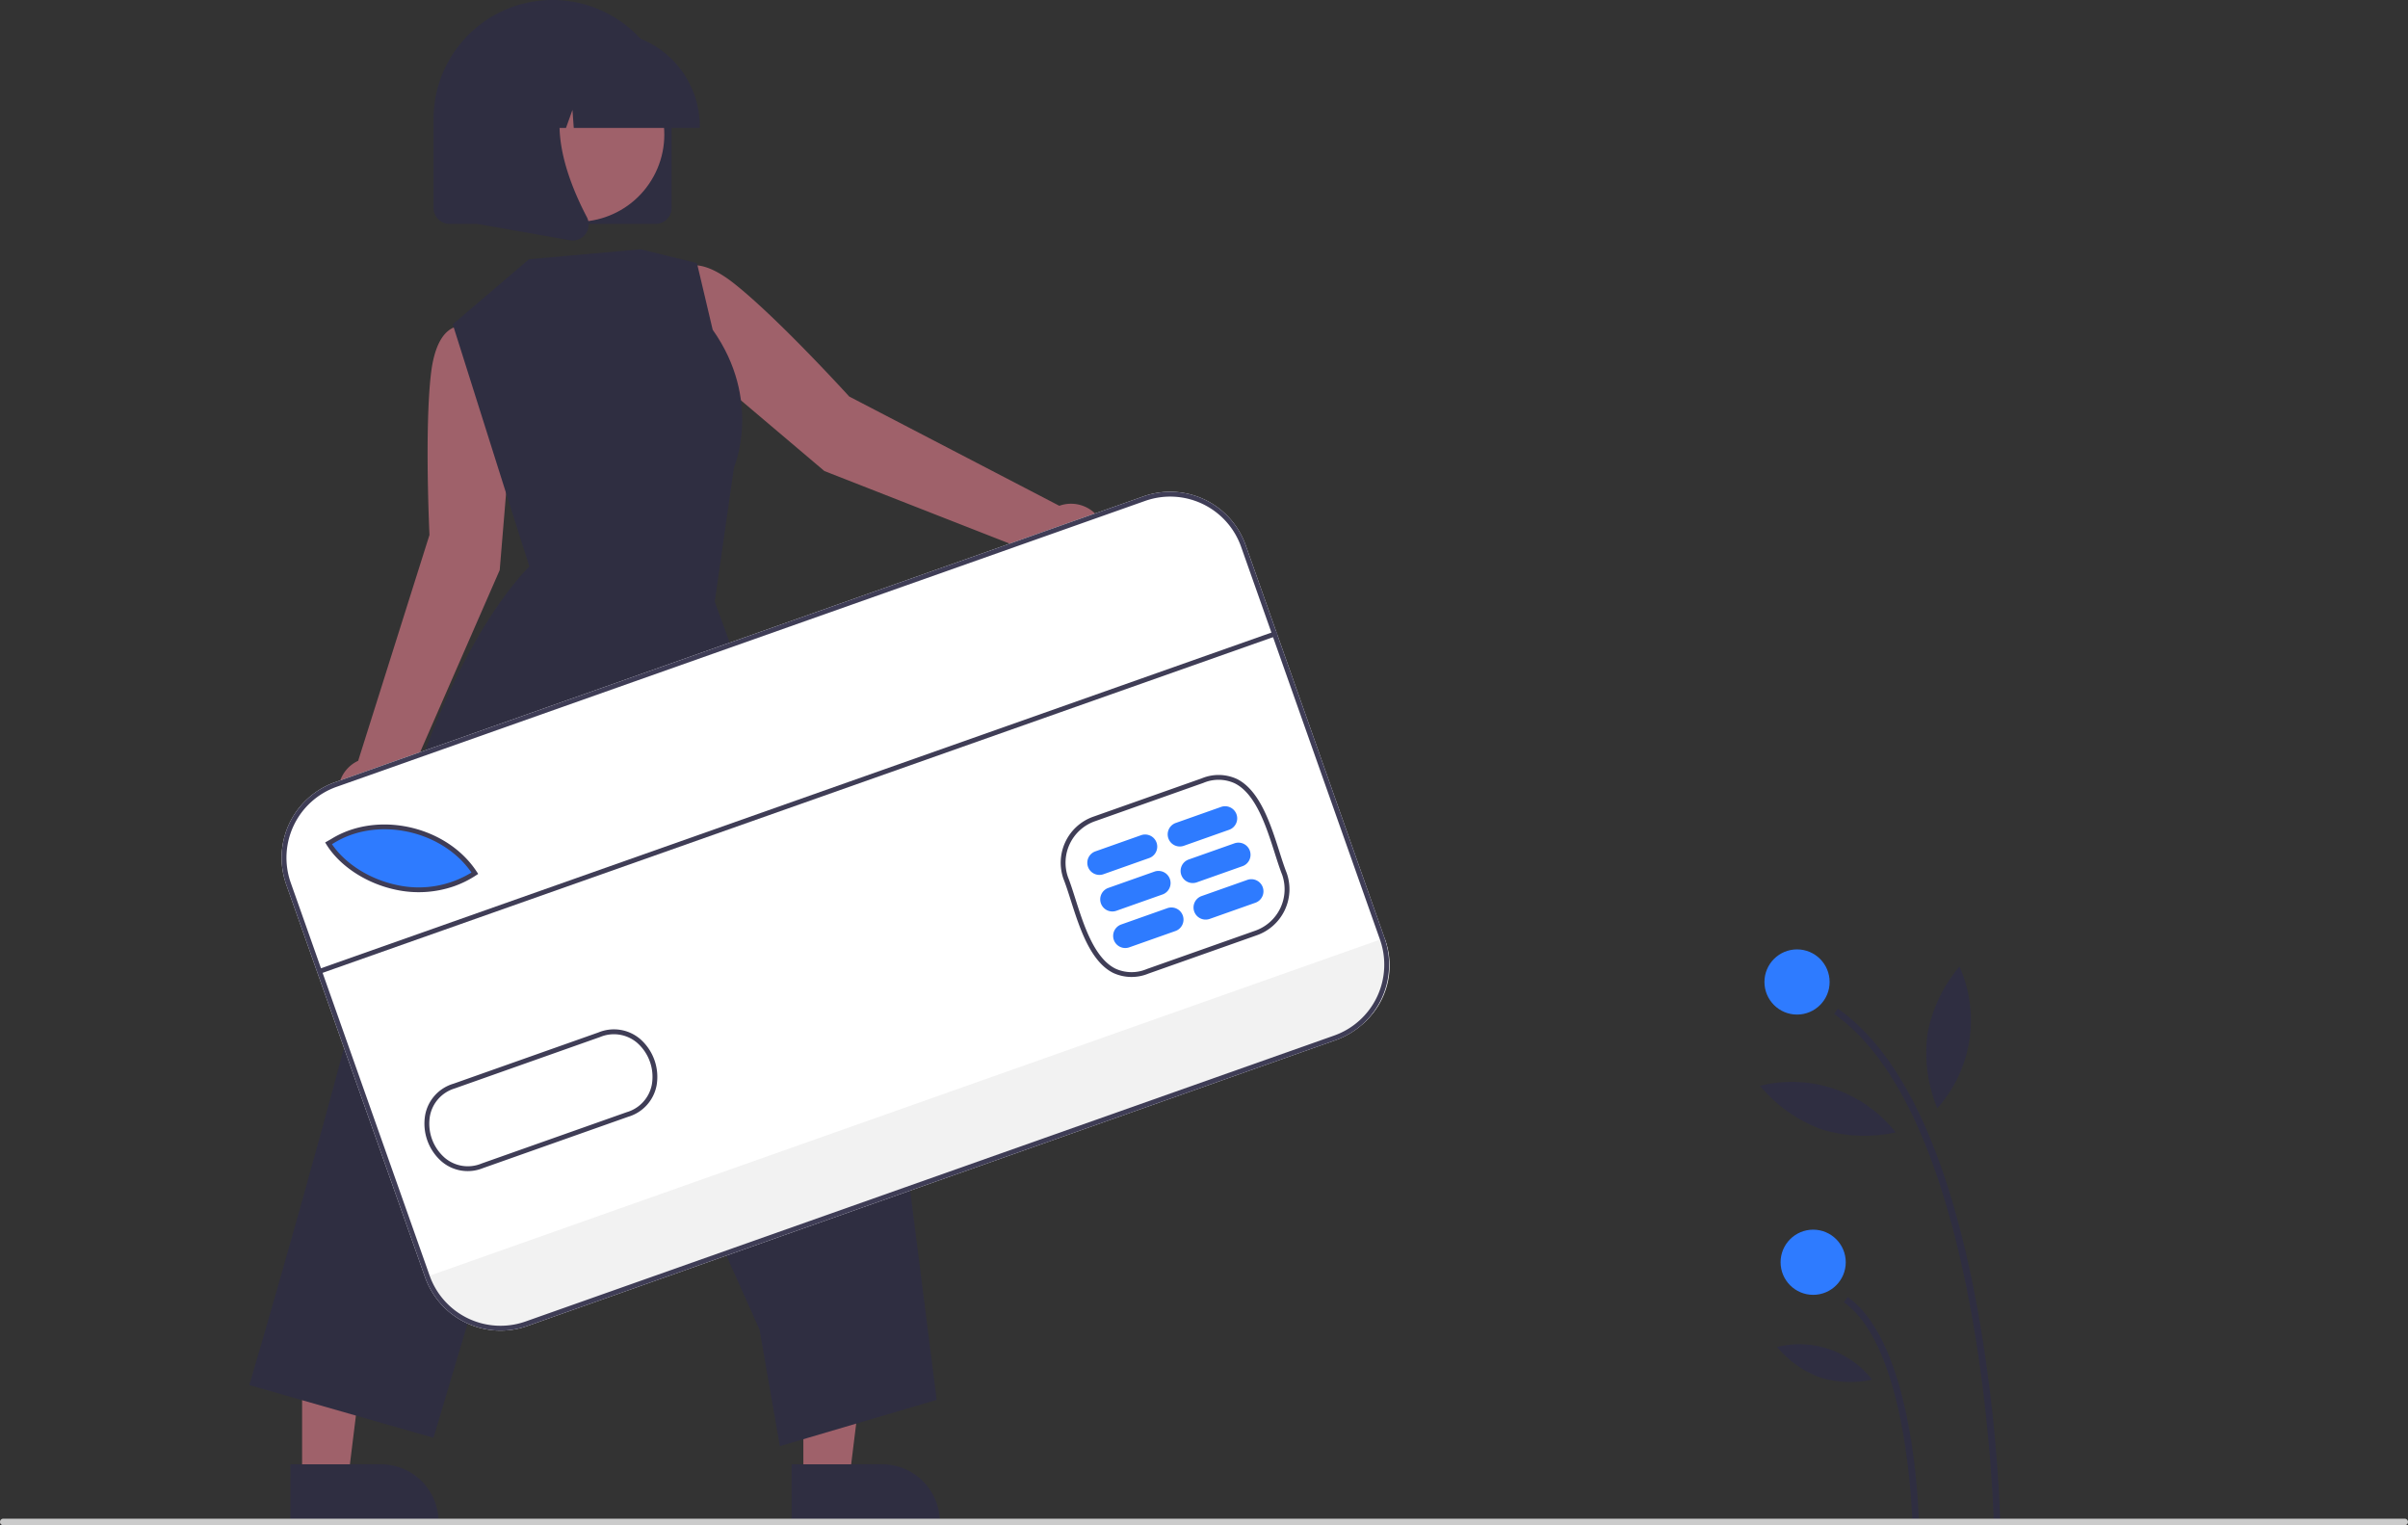 <svg xmlns="http://www.w3.org/2000/svg" width="480.121" height="304.055" viewBox="0 0 480.121 304.055">
  <rect x="0" y="0" width="480.121" height="304.055" fill="#333333" stroke="none"/>
  <g id="undraw_credit_card_payments_re_qboh" transform="translate(0 0)">
    <path id="Path_12498" data-name="Path 12498" d="M836.082,650.463l1.3-.025a301.327,301.327,0,0,0-4.613-43.066c-5.619-30.458-14.962-50.461-27.77-59.454l-.746,1.063C834.172,569.988,836.066,649.66,836.082,650.463Z" transform="translate(-438.558 -346.842)" fill="#2f2e41"/>
    <path id="Path_12499" data-name="Path 12499" d="M820.891,681.147l1.3-.025c-.028-1.439-.84-35.352-14.191-44.726l-.746,1.063C820.065,646.455,820.884,680.8,820.891,681.147Z" transform="translate(-439.608 -377.837)" fill="#2f2e41"/>
    <circle id="Ellipse_685" data-name="Ellipse 685" cx="6.497" cy="6.497" r="6.497" transform="translate(351.806 189.263)" fill="#2e7bff"/>
    <circle id="Ellipse_686" data-name="Ellipse 686" cx="6.497" cy="6.497" r="6.497" transform="translate(355.023 245.136)" fill="#2e7bff"/>
    <path id="Path_12500" data-name="Path 12500" d="M832.755,548.468a28.858,28.858,0,0,0,1.961,14.774A26.3,26.3,0,0,0,839.138,535,28.857,28.857,0,0,0,832.755,548.468Z" transform="translate(-448.444 -342.317)" fill="#2f2e41"/>
    <path id="Path_12501" data-name="Path 12501" d="M793.667,579.858a28.859,28.859,0,0,0,14.89.643,26.3,26.3,0,0,0-27.04-9.275A28.857,28.857,0,0,0,793.667,579.858Z" transform="translate(-430.593 -354.765)" fill="#2f2e41"/>
    <path id="Path_12502" data-name="Path 12502" d="M795.256,657.488a20.227,20.227,0,0,0,10.437.451,18.434,18.434,0,0,0-18.953-6.5A20.227,20.227,0,0,0,795.256,657.488Z" transform="translate(-432.423 -382.914)" fill="#2f2e41"/>
    <path id="Path_12503" data-name="Path 12503" d="M523.308,367.768l-41.888-21.781S467.354,330.5,458.52,323.5s-11.553-1.857-11.553-1.857l-3.713,6.189,8.974,12.482,24.241,20.528,43.315,16.966a6.869,6.869,0,1,0,3.524-10.039Z" transform="translate(-312.096 -266.938)" fill="#9f616a"/>
    <path id="Path_12504" data-name="Path 12504" d="M379.993,355.45l-2.48-15.172-7-1.751s-5.557-1.712-6.856,9.482-.292,32.094-.292,32.094l-14.217,45.02a6.884,6.884,0,1,0,9.59,4.606l18.632-42.625Z" transform="translate(-277.734 -273.458)" fill="#9f616a"/>
    <path id="Path_12505" data-name="Path 12505" d="M246.544,434.858h9.163l4.359-35.342H246.542Z" transform="translate(-86.366 -139.954)" fill="#9f616a"/>
    <path id="Path_12506" data-name="Path 12506" d="M484.324,687.733H502.37a11.5,11.5,0,0,1,11.5,11.5v.374H484.325Z" transform="translate(-326.483 -395.82)" fill="#2f2e41"/>
    <path id="Path_12507" data-name="Path 12507" d="M92.715,434.858h9.163l4.359-35.342H92.714Z" transform="translate(-32.479 -139.954)" fill="#9f616a"/>
    <path id="Path_12508" data-name="Path 12508" d="M330.495,687.733h18.046a11.5,11.5,0,0,1,11.5,11.5v.374H330.5Z" transform="translate(-272.596 -395.82)" fill="#2f2e41"/>
    <path id="Path_12509" data-name="Path 12509" d="M373.656,316.9l-15.2,12.974,12.473,39.47,2.814,8.814s-17.184,15.844-27.817,60.1S317.9,541.336,317.9,541.336l36.715,10.51,29.871-100.121,35.135,78.548,4.056,23.232,31.267-9.219-7.375-58.266L410.693,385.162l3.831-26.736s5.752-13.345-4.241-27.473l-3.135-13.276-11.229-2.766Z" transform="translate(-268.184 -265.218)" fill="#2f2e41"/>
    <path id="Path_12510" data-name="Path 12510" d="M418.707,283.055h-41.09a3.192,3.192,0,0,1-3.188-3.188V262.155a23.733,23.733,0,1,1,47.466,0v17.711a3.192,3.192,0,0,1-3.188,3.188Z" transform="translate(-287.986 -238.423)" fill="#2f2e41"/>
    <circle id="Ellipse_687" data-name="Ellipse 687" cx="17.4" cy="17.4" r="17.4" transform="translate(91.438 33.743) rotate(-61.337)" fill="#9f616a"/>
    <path id="Path_12511" data-name="Path 12511" d="M433.975,267.364H408.85l-.258-3.607-1.288,3.607h-3.869l-.511-7.15-2.553,7.15h-7.486v-.354a18.8,18.8,0,0,1,18.774-18.774H415.2a18.8,18.8,0,0,1,18.774,18.774Z" transform="translate(-294.451 -241.861)" fill="#2f2e41"/>
    <path id="Path_12512" data-name="Path 12512" d="M406.917,294.037a3.256,3.256,0,0,1-.564-.05l-18.4-3.246V260.335h20.253l-.5.585c-6.976,8.136-1.72,21.329,2.033,28.469a3.141,3.141,0,0,1-.25,3.335,3.175,3.175,0,0,1-2.573,1.314Z" transform="translate(-292.724 -246.099)" fill="#2f2e41"/>
    <path id="Path_12513" data-name="Path 12513" d="M537.993,498.625,376.753,555.634a15.961,15.961,0,0,1-20.345-9.717l-27.7-78.343a15.961,15.961,0,0,1,9.717-20.345l161.241-57.008a15.961,15.961,0,0,1,20.345,9.717l27.7,78.343A15.961,15.961,0,0,1,537.993,498.625Z" transform="translate(-271.65 -291.28)" fill="#fff"/>
    <path id="Path_12514" data-name="Path 12514" d="M563.431,526.253l.147.415A15.225,15.225,0,0,1,554.3,546.1L392.248,603.389a15.224,15.224,0,0,1-19.427-9.278l-.147-.414Z" transform="translate(-287.372 -339.253)" fill="#f2f2f2"/>
    <path id="Path_12515" data-name="Path 12515" d="M371.929,501.47c-10.688,7.033-24.386,1.74-29.176-5.969l.764-.434C352.616,489.4,366.128,492.556,371.929,501.47Z" transform="translate(-276.89 -327.332)" fill="#2e7bff"/>
    <path id="Path_12516" data-name="Path 12516" d="M584.383,515.819a8.747,8.747,0,0,1-7-.126c-4.589-2.28-6.742-9.04-8.472-14.472-.5-1.58-.979-3.073-1.463-4.293l-.007-.019a9.728,9.728,0,0,1,5.9-12.352l21.688-7.668a8.741,8.741,0,0,1,6.994.125c4.587,2.277,6.742,9.035,8.474,14.465.5,1.583.982,3.079,1.468,4.3a9.734,9.734,0,0,1-5.893,12.372Zm-16.035-19.238c.5,1.249.974,2.754,1.482,4.347,1.675,5.258,3.759,11.8,7.981,13.9a7.723,7.723,0,0,0,6.25.081l21.682-7.666a8.762,8.762,0,0,0,5.311-11.123c-.491-1.234-.973-2.746-1.483-4.346-1.676-5.256-3.762-11.8-7.983-13.893a7.717,7.717,0,0,0-6.242-.08l-21.687,7.668A8.76,8.76,0,0,0,568.348,496.581Z" transform="translate(-355.409 -321.728)" fill="#3f3d56"/>
    <path id="Path_12517" data-name="Path 12517" d="M366.875,503.72a21.556,21.556,0,0,1-11.85.651c-5.744-1.261-10.956-4.691-13.6-8.949l-.265-.427,1.192-.678c9.236-5.753,23.085-2.634,29.063,6.55l.262.4-.4.264A20.285,20.285,0,0,1,366.875,503.72Zm-24.359-8.386c2.591,3.849,7.411,6.928,12.717,8.093a20.14,20.14,0,0,0,15.1-2.436c-5.848-8.458-18.8-11.264-27.479-5.848Z" transform="translate(-276.33 -327.049)" fill="#3f3d56"/>
    <path id="Path_12518" data-name="Path 12518" d="M383.215,581.968a8.019,8.019,0,0,1-8.154-1.354,10.03,10.03,0,0,1-3.281-9.272,8.047,8.047,0,0,1,5.651-6.239l28.9-10.217a8.061,8.061,0,0,1,8.311,1.308,10.03,10.03,0,0,1,3.277,9.272,8.082,8.082,0,0,1-5.653,6.23l-28.9,10.217Zm-5.6-15.9a7.1,7.1,0,0,0-4.882,5.46,9.036,9.036,0,0,0,2.956,8.353,7.109,7.109,0,0,0,7.352,1.129l28.912-10.222a7.12,7.12,0,0,0,5.019-5.5,9.035,9.035,0,0,0-2.953-8.353,7.139,7.139,0,0,0-7.358-1.136l-28.913,10.223-.133.046Z" transform="translate(-287.006 -349.068)" fill="#3f3d56"/>
    <path id="Path_12519" data-name="Path 12519" d="M587.46,499.157l-9.11,3.221a2.416,2.416,0,1,1-1.61-4.555l9.11-3.221a2.416,2.416,0,0,1,1.61,4.555Z" transform="translate(-358.293 -328.116)" fill="#2e7bff"/>
    <path id="Path_12520" data-name="Path 12520" d="M591.426,510.375l-9.11,3.221a2.416,2.416,0,1,1-1.61-4.555l9.11-3.221a2.416,2.416,0,1,1,1.61,4.555Z" transform="translate(-359.683 -332.046)" fill="#2e7bff"/>
    <path id="Path_12521" data-name="Path 12521" d="M595.392,521.592l-9.11,3.221a2.416,2.416,0,1,1-1.61-4.555l9.11-3.221a2.416,2.416,0,1,1,1.61,4.555Z" transform="translate(-361.072 -335.976)" fill="#2e7bff"/>
    <path id="Path_12522" data-name="Path 12522" d="M612,490.482l-9.11,3.221a2.416,2.416,0,0,1-1.61-4.555l9.11-3.221a2.416,2.416,0,0,1,1.61,4.555Z" transform="translate(-366.889 -325.077)" fill="#2e7bff"/>
    <path id="Path_12523" data-name="Path 12523" d="M615.964,501.7l-9.11,3.221a2.416,2.416,0,0,1-1.61-4.555l9.11-3.221a2.416,2.416,0,1,1,1.61,4.555Z" transform="translate(-368.278 -329.007)" fill="#2e7bff"/>
    <path id="Path_12524" data-name="Path 12524" d="M619.93,512.916l-9.11,3.221a2.416,2.416,0,0,1-1.61-4.555l9.11-3.221a2.416,2.416,0,1,1,1.61,4.555Z" transform="translate(-369.668 -332.936)" fill="#2e7bff"/>
    <rect id="Rectangle_7927" data-name="Rectangle 7927" width="202.328" height="0.966" transform="matrix(0.943, -0.333, 0.333, 0.943, 63.635, 193.155)" fill="#3f3d56"/>
    <path id="Path_12525" data-name="Path 12525" d="M537.993,498.625,376.753,555.634a15.961,15.961,0,0,1-20.345-9.717l-27.7-78.343a15.961,15.961,0,0,1,9.717-20.345l161.241-57.008a15.961,15.961,0,0,1,20.345,9.717l27.7,78.343A15.961,15.961,0,0,1,537.993,498.625ZM338.747,448.14a14.994,14.994,0,0,0-9.128,19.112l27.7,78.343a14.994,14.994,0,0,0,19.112,9.128l161.241-57.008A14.993,14.993,0,0,0,546.8,478.6L519.1,400.26a14.994,14.994,0,0,0-19.112-9.128Z" transform="translate(-271.65 -291.28)" fill="#3f3d56"/>
    <path id="Path_12526" data-name="Path 12526" d="M720.847,705.722H242.026a.65.65,0,1,1,0-1.3H720.847a.65.65,0,0,1,0,1.3Z" transform="translate(-241.376 -401.667)" fill="#cbcbcb"/>
  </g>
</svg>
